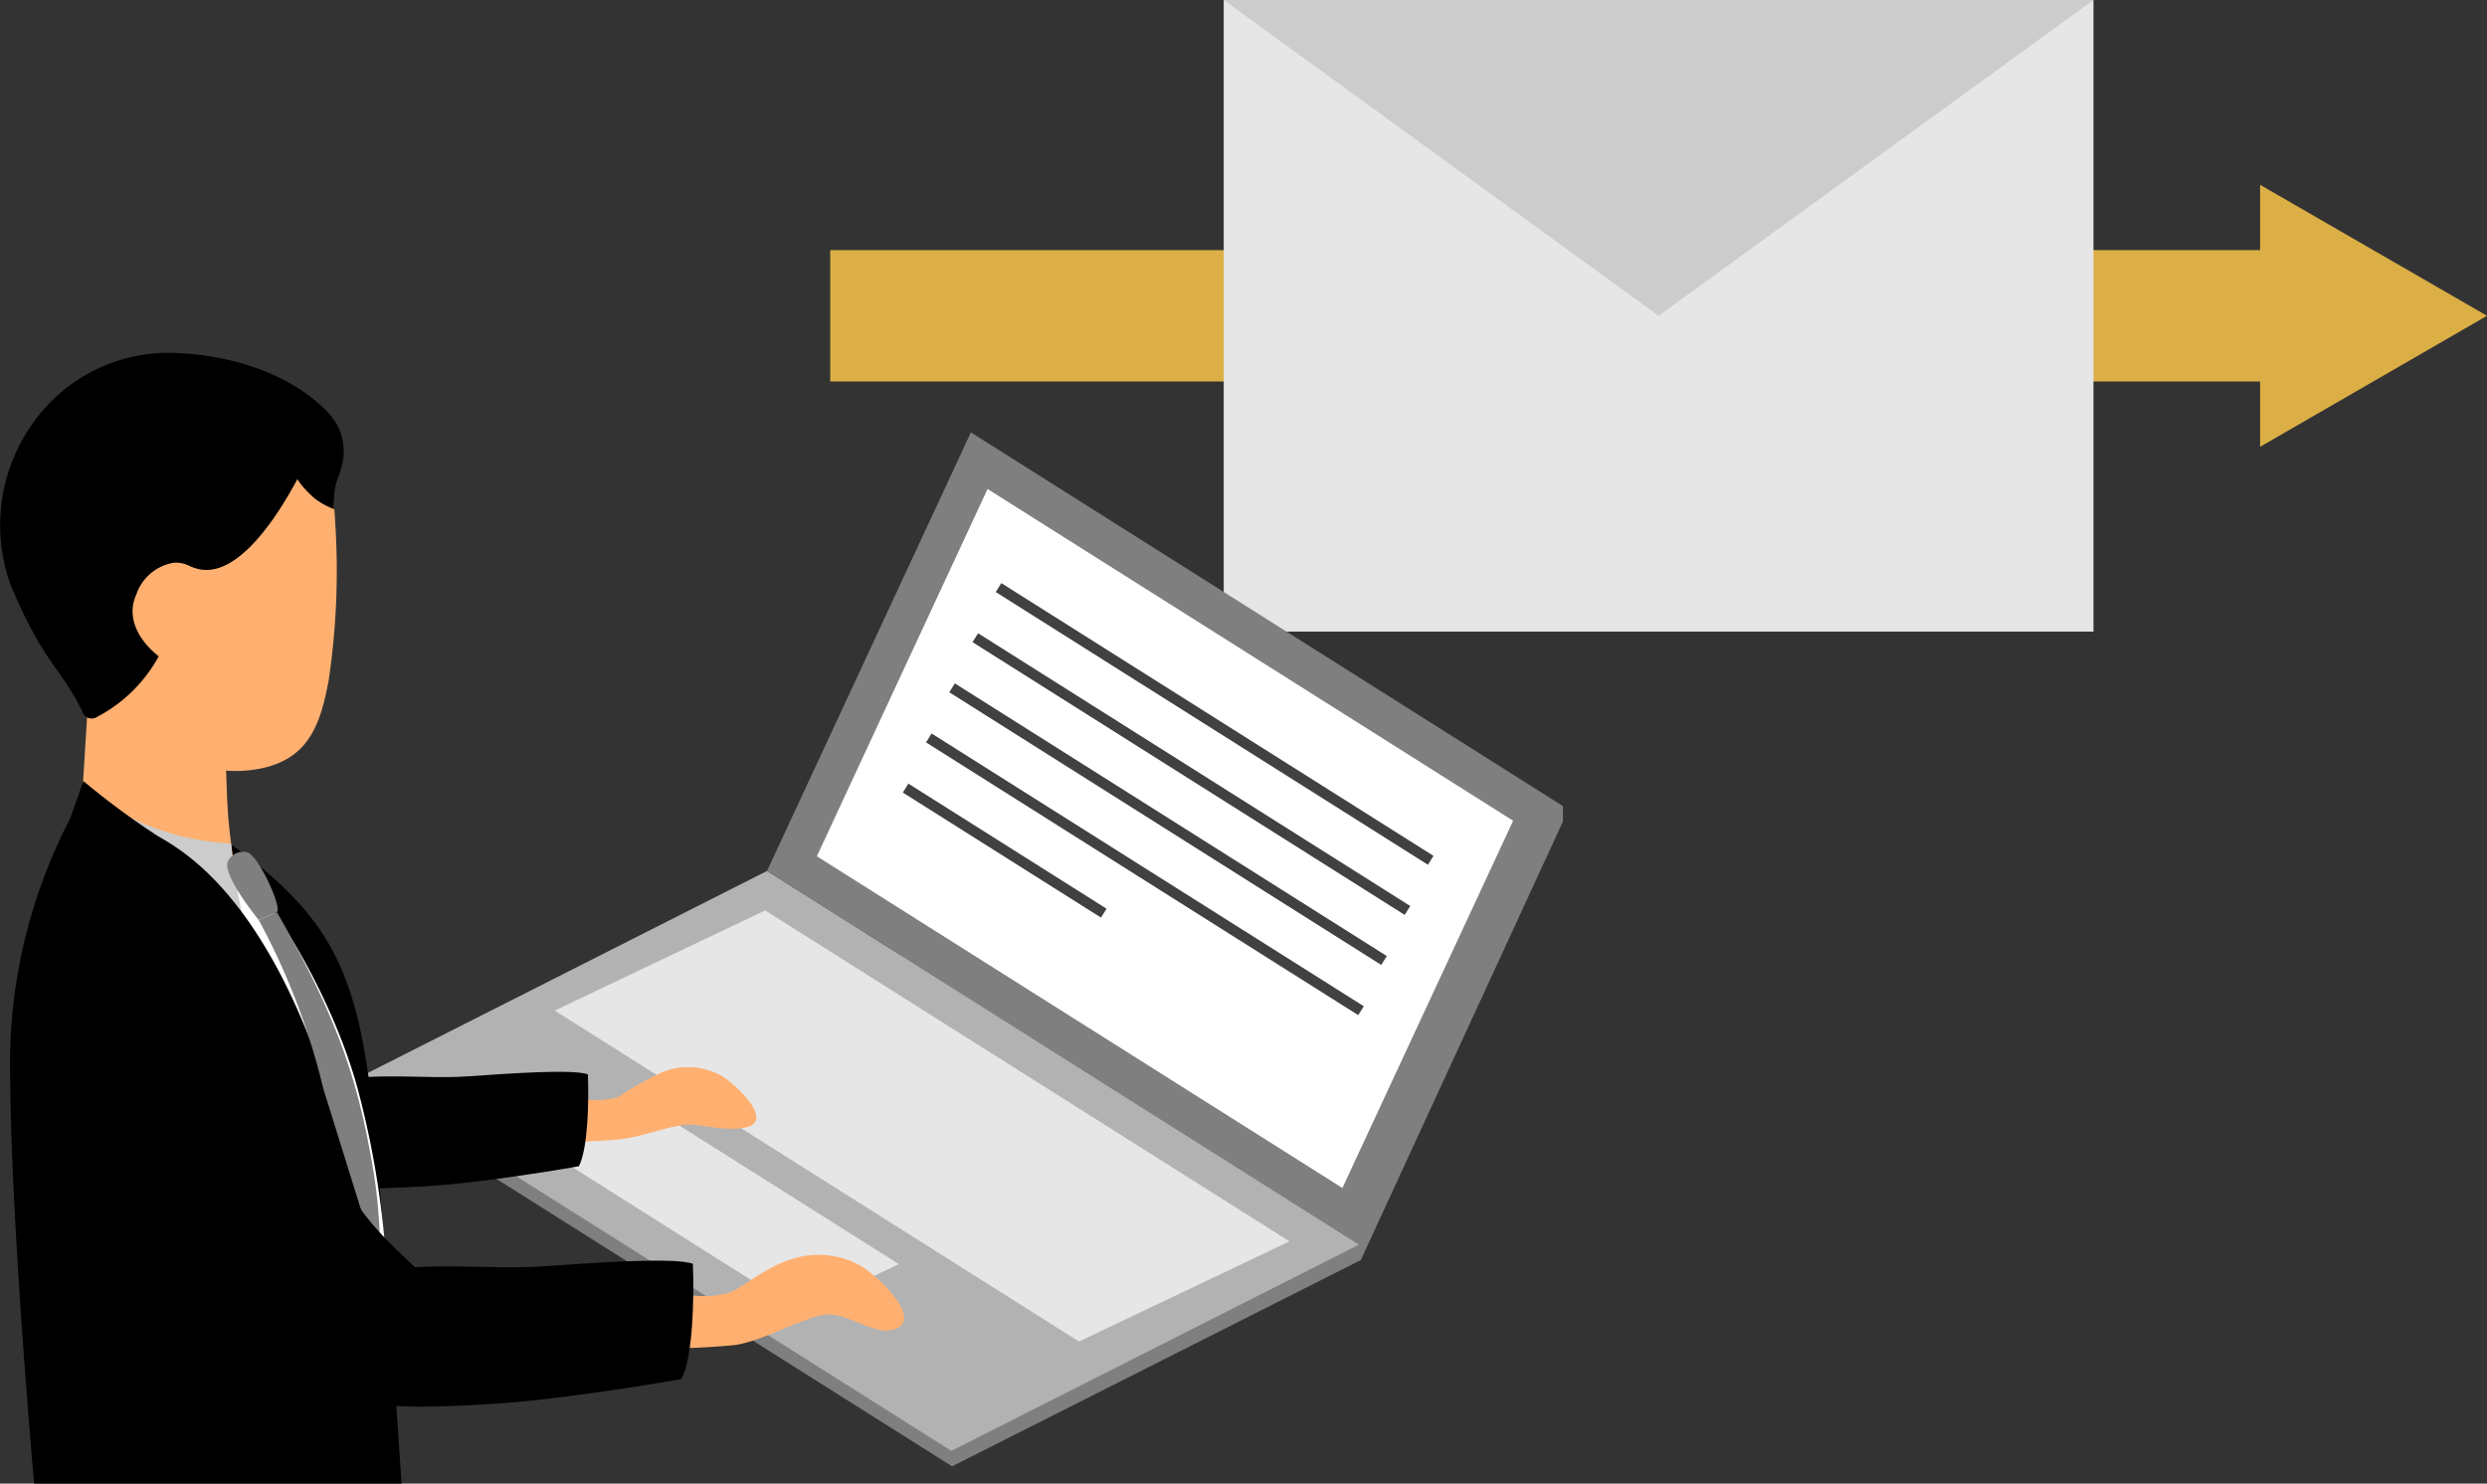 <svg xmlns="http://www.w3.org/2000/svg" xmlns:xlink="http://www.w3.org/1999/xlink" width="196.847" height="117.445" viewBox="0 0 196.847 117.445">
  <rect x="0" y="0" width="196.847" height="117.445" fill="#333333" stroke="none"/>
  <defs>
    <clipPath id="clip-path">
      <rect id="Rectangle_2795" data-name="Rectangle 2795" width="196.846" height="117.445" transform="translate(0 0)" fill="none"/>
    </clipPath>
  </defs>
  <g id="img_solution_01_06" transform="translate(-891.153 -2500.555)">
    <g id="Group_3192" data-name="Group 3192" transform="translate(891.153 2500.555)">
      <rect id="Rectangle_2788" data-name="Rectangle 2788" width="116.209" height="10.399" transform="translate(65.713 19.801)" fill="#dcaf46"/>
      <path id="Path_2363" data-name="Path 2363" d="M178.888,35.37,196.847,25,178.888,14.63Z" fill="#dcaf46"/>
      <rect id="Rectangle_2789" data-name="Rectangle 2789" width="68.839" height="50" transform="translate(96.86 0)" fill="#e6e6e6"/>
      <path id="Path_2364" data-name="Path 2364" d="M96.86,0l34.42,25L165.7,0Z" fill="#ccc"/>
      <path id="Path_2365" data-name="Path 2365" d="M28.444,85.274v1.205l46.912,29.6,32.351-16.329,16-34.716V63.81Z" fill="#7f7f7f"/>
      <path id="Path_2366" data-name="Path 2366" d="M75.3,114.856,28.444,85.274,60.712,68.946,107.57,98.527Z" fill="#b2b2b2"/>
      <path id="Path_2367" data-name="Path 2367" d="M43.907,80,60.563,72.07l41.5,26.2L85.4,106.2Z" fill="#e6e6e6"/>
      <path id="Path_2368" data-name="Path 2368" d="M43.907,91.517l7.8-3.717,19.439,12.272-7.8,3.717Z" fill="#e6e6e6"/>
      <path id="Path_2369" data-name="Path 2369" d="M76.846,34.229l46.859,29.582L107.571,98.527,60.712,68.945Z" fill="#7f7f7f"/>
      <path id="Path_2370" data-name="Path 2370" d="M64.655,67.784,78.166,38.711l41.6,26.261L106.252,94.045Z" fill="#fff"/>
      <rect id="Rectangle_2790" data-name="Rectangle 2790" width="0.831" height="40.432" transform="matrix(0.534, -0.846, 0.846, 0.534, 78.813, 46.866)" fill="#424142"/>
      <rect id="Rectangle_2791" data-name="Rectangle 2791" width="0.83" height="40.432" transform="matrix(0.534, -0.846, 0.846, 0.534, 76.974, 50.834)" fill="#424142"/>
      <rect id="Rectangle_2792" data-name="Rectangle 2792" width="0.83" height="40.432" transform="translate(75.135 54.802) rotate(-57.735)" fill="#424142"/>
      <rect id="Rectangle_2793" data-name="Rectangle 2793" width="0.831" height="40.432" transform="matrix(0.534, -0.846, 0.846, 0.534, 73.296, 58.77)" fill="#424142"/>
      <rect id="Rectangle_2794" data-name="Rectangle 2794" width="0.831" height="18.54" transform="matrix(0.534, -0.846, 0.846, 0.534, 71.457, 62.739)" fill="#424142"/>
      <g id="Group_3191" data-name="Group 3191">
        <g id="Group_3190" data-name="Group 3190" clip-path="url(#clip-path)">
          <path id="Path_2371" data-name="Path 2371" d="M42.324,86.519l4.114.513a5.593,5.593,0,0,0,2.526-.209,24.655,24.655,0,0,1,3.529-1.977,5.445,5.445,0,0,1,4.736.391c1,.632,3.866,3.288,2.044,3.944-1.113.4-3.09.013-4.4-.145s-3.962.983-5.839,1.156a48.788,48.788,0,0,1-5.823.186Z" fill="#ffb070"/>
          <path id="Path_2372" data-name="Path 2372" d="M21.033,91.194s-4.707-5.607-8.2-9.851S6.573,73.751,6.85,70.5s4.762-4.953,8.055-1.8A93.386,93.386,0,0,1,25.187,81.078c2.028,3.072,4.7,4.54,5.155,5.948s.548,4.383-1.988,5.713c-2.645,1.387-4.94.423-7.321-1.545" fill="#e5e5e5"/>
          <path id="Path_2373" data-name="Path 2373" d="M45.812,92.328s-7.506,1.328-12.183,1.583-8.375.468-10.435-1.485-.9-6.14,2.928-6.84,7.674-.159,10.809-.373c3.487-.239,8.407-.594,9.6-.165.088,2.284-.006,5.9-.714,7.28"/>
          <path id="Path_2374" data-name="Path 2374" d="M49.576,101.892l5.156.643a7,7,0,0,0,3.166-.263c1.3-.67,2.737-1.908,4.423-2.476a6.821,6.821,0,0,1,5.935.489c1.251.793,4.845,4.121,2.562,4.944-1.4.5-3.314-.976-4.952-1.173s-5.523,2.222-7.876,2.439a61.2,61.2,0,0,1-7.3.234Z" fill="#ffb070"/>
          <path id="Path_2375" data-name="Path 2375" d="M6.5,63.084a42.081,42.081,0,0,0-5.7,20.222C.708,95.3,2.7,117.446,2.7,117.446H31.782S30.607,99.225,29.6,88.962c-1.077-11.011-2.959-15.531-9.557-20.8C15.71,64.311,6.5,63.084,6.5,63.084"/>
          <path id="Path_2376" data-name="Path 2376" d="M7.379,63.573S15.1,67.359,20,73.669c5.894,7.591,10.7,29.194,10.7,29.194a71.006,71.006,0,0,0-2.4-16.715c-1.912-7-6.788-15.61-11.28-19.4a13.485,13.485,0,0,0-9.646-3.172" fill="#fff"/>
          <path id="Path_2377" data-name="Path 2377" d="M25.566,39.712s3.628-4.005.083-7.383c-3.412-3.252-8.43-4.345-12.257-4.4a13.109,13.109,0,0,0-10.7,5.45A13.869,13.869,0,0,0,.873,46.386c2.549,5.992,3.692,6.229,5.434,9.494C7.432,57.99,7.8,51.268,7.8,51.268S24.629,42.99,25.566,39.712"/>
          <path id="Path_2378" data-name="Path 2378" d="M26.086,38.164a15.178,15.178,0,0,1,.442,3.134A58.808,58.808,0,0,1,26,53.952c-.646,3.316-1.512,6.3-5.808,6.964-4.611.715-8.645-1.912-11-5.041a10.254,10.254,0,0,1-2.176-8.118c.181-2.484-.093-5.062.583-6.954s6.585-4.073,10.1-4.073c6.678,0,7.856.064,8.4,1.434" fill="#ffb070"/>
          <path id="Path_2379" data-name="Path 2379" d="M7.115,53.2,6.5,63.083s7.158,5.389,11.362,5.943a.558.558,0,0,0,.619-.609c-.187-1.983-.421-2.8-.526-5.805-.161-4.583-.355-8.11-.355-8.11Z" fill="#ffb070"/>
          <path id="Path_2380" data-name="Path 2380" d="M13.836,47.6a13.386,13.386,0,0,1-1.272,4.356,11.773,11.773,0,0,1-4.94,4.828.759.759,0,0,1-1.069-.364C5.36,53.651.873,46.385.873,46.385s-1.147-11.277,5.292-13.2,18.834,0,18.834,0a8.985,8.985,0,0,1,1.087,4.98c-1.106-.567-8-1.125-8.883,2.2A31.447,31.447,0,0,1,13.836,47.6"/>
          <path id="Path_2381" data-name="Path 2381" d="M16.229,45.485s-1.47-1.154-2.623-.909a3.766,3.766,0,0,0-2.816,2.487c-.773,1.668-.037,3.672,2.267,5.26,1.984,1.367,2.921.471,2.921.471Z" fill="#ffb070"/>
          <path id="Path_2382" data-name="Path 2382" d="M10.348,64.753a20.7,20.7,0,0,0,7.943,2.021s.143,1.466.326,2.687c.211,1.406.7,3.6.7,3.6l-6.831-4.5Z" fill="#ccc"/>
          <path id="Path_2383" data-name="Path 2383" d="M30.064,100.19C24.263,83.2,11.68,72.2,11.68,72.2l.808-3.292L5.581,67.429c-.171-2.5,0-2.719,0-2.719L6.6,61.83a60.677,60.677,0,0,0,5.89,4.354c2.079,1.19,7.9,4.549,12.687,17.839s4.889,16.167,4.889,16.167"/>
          <path id="Path_2384" data-name="Path 2384" d="M19.618,67.482a1.341,1.341,0,0,0-1.551.652c-.628.981,2.415,4.7,2.415,4.7s.989-.437,1.432-.642-1.3-4.232-2.3-4.715" fill="#7f7f7f"/>
          <path id="Path_2385" data-name="Path 2385" d="M21.914,72.2c4.215,7.378,6.182,12.3,7.426,19.278a41.113,41.113,0,0,1,.724,9.073L25.583,86.16a54.717,54.717,0,0,0-5.1-13.321" fill="#7f7f7f"/>
          <path id="Path_2386" data-name="Path 2386" d="M22.893,107.751s-5.9-7.027-10.274-12.345S4.77,85.891,5.118,81.82s5.969-6.208,10.1-2.261A117.036,117.036,0,0,1,28.1,95.073c2.541,3.85,5.893,5.69,6.46,7.454s.687,5.494-2.491,7.16c-3.315,1.739-6.192.53-9.175-1.936"/>
          <path id="Path_2387" data-name="Path 2387" d="M53.947,109.172s-9.407,1.665-15.268,1.984-10.5.586-13.078-1.861-1.133-7.695,3.67-8.572,9.617-.2,13.546-.468c4.37-.3,10.536-.745,12.025-.207.11,2.862-.007,7.4-.9,9.124"/>
          <path id="Path_2388" data-name="Path 2388" d="M24.6,35.778s-4.712,10.876-9.26,9.158c-6.362-2.4,5.568-10.45,5.568-10.45Z"/>
          <path id="Path_2389" data-name="Path 2389" d="M23.451,37.743s.166.575,1.462,1.722a5.878,5.878,0,0,0,1.538.841,6.159,6.159,0,0,1,.293-2.505c.46-1.263-.1-1.143-.1-1.143Z"/>
        </g>
      </g>
    </g>
  </g>
</svg>
